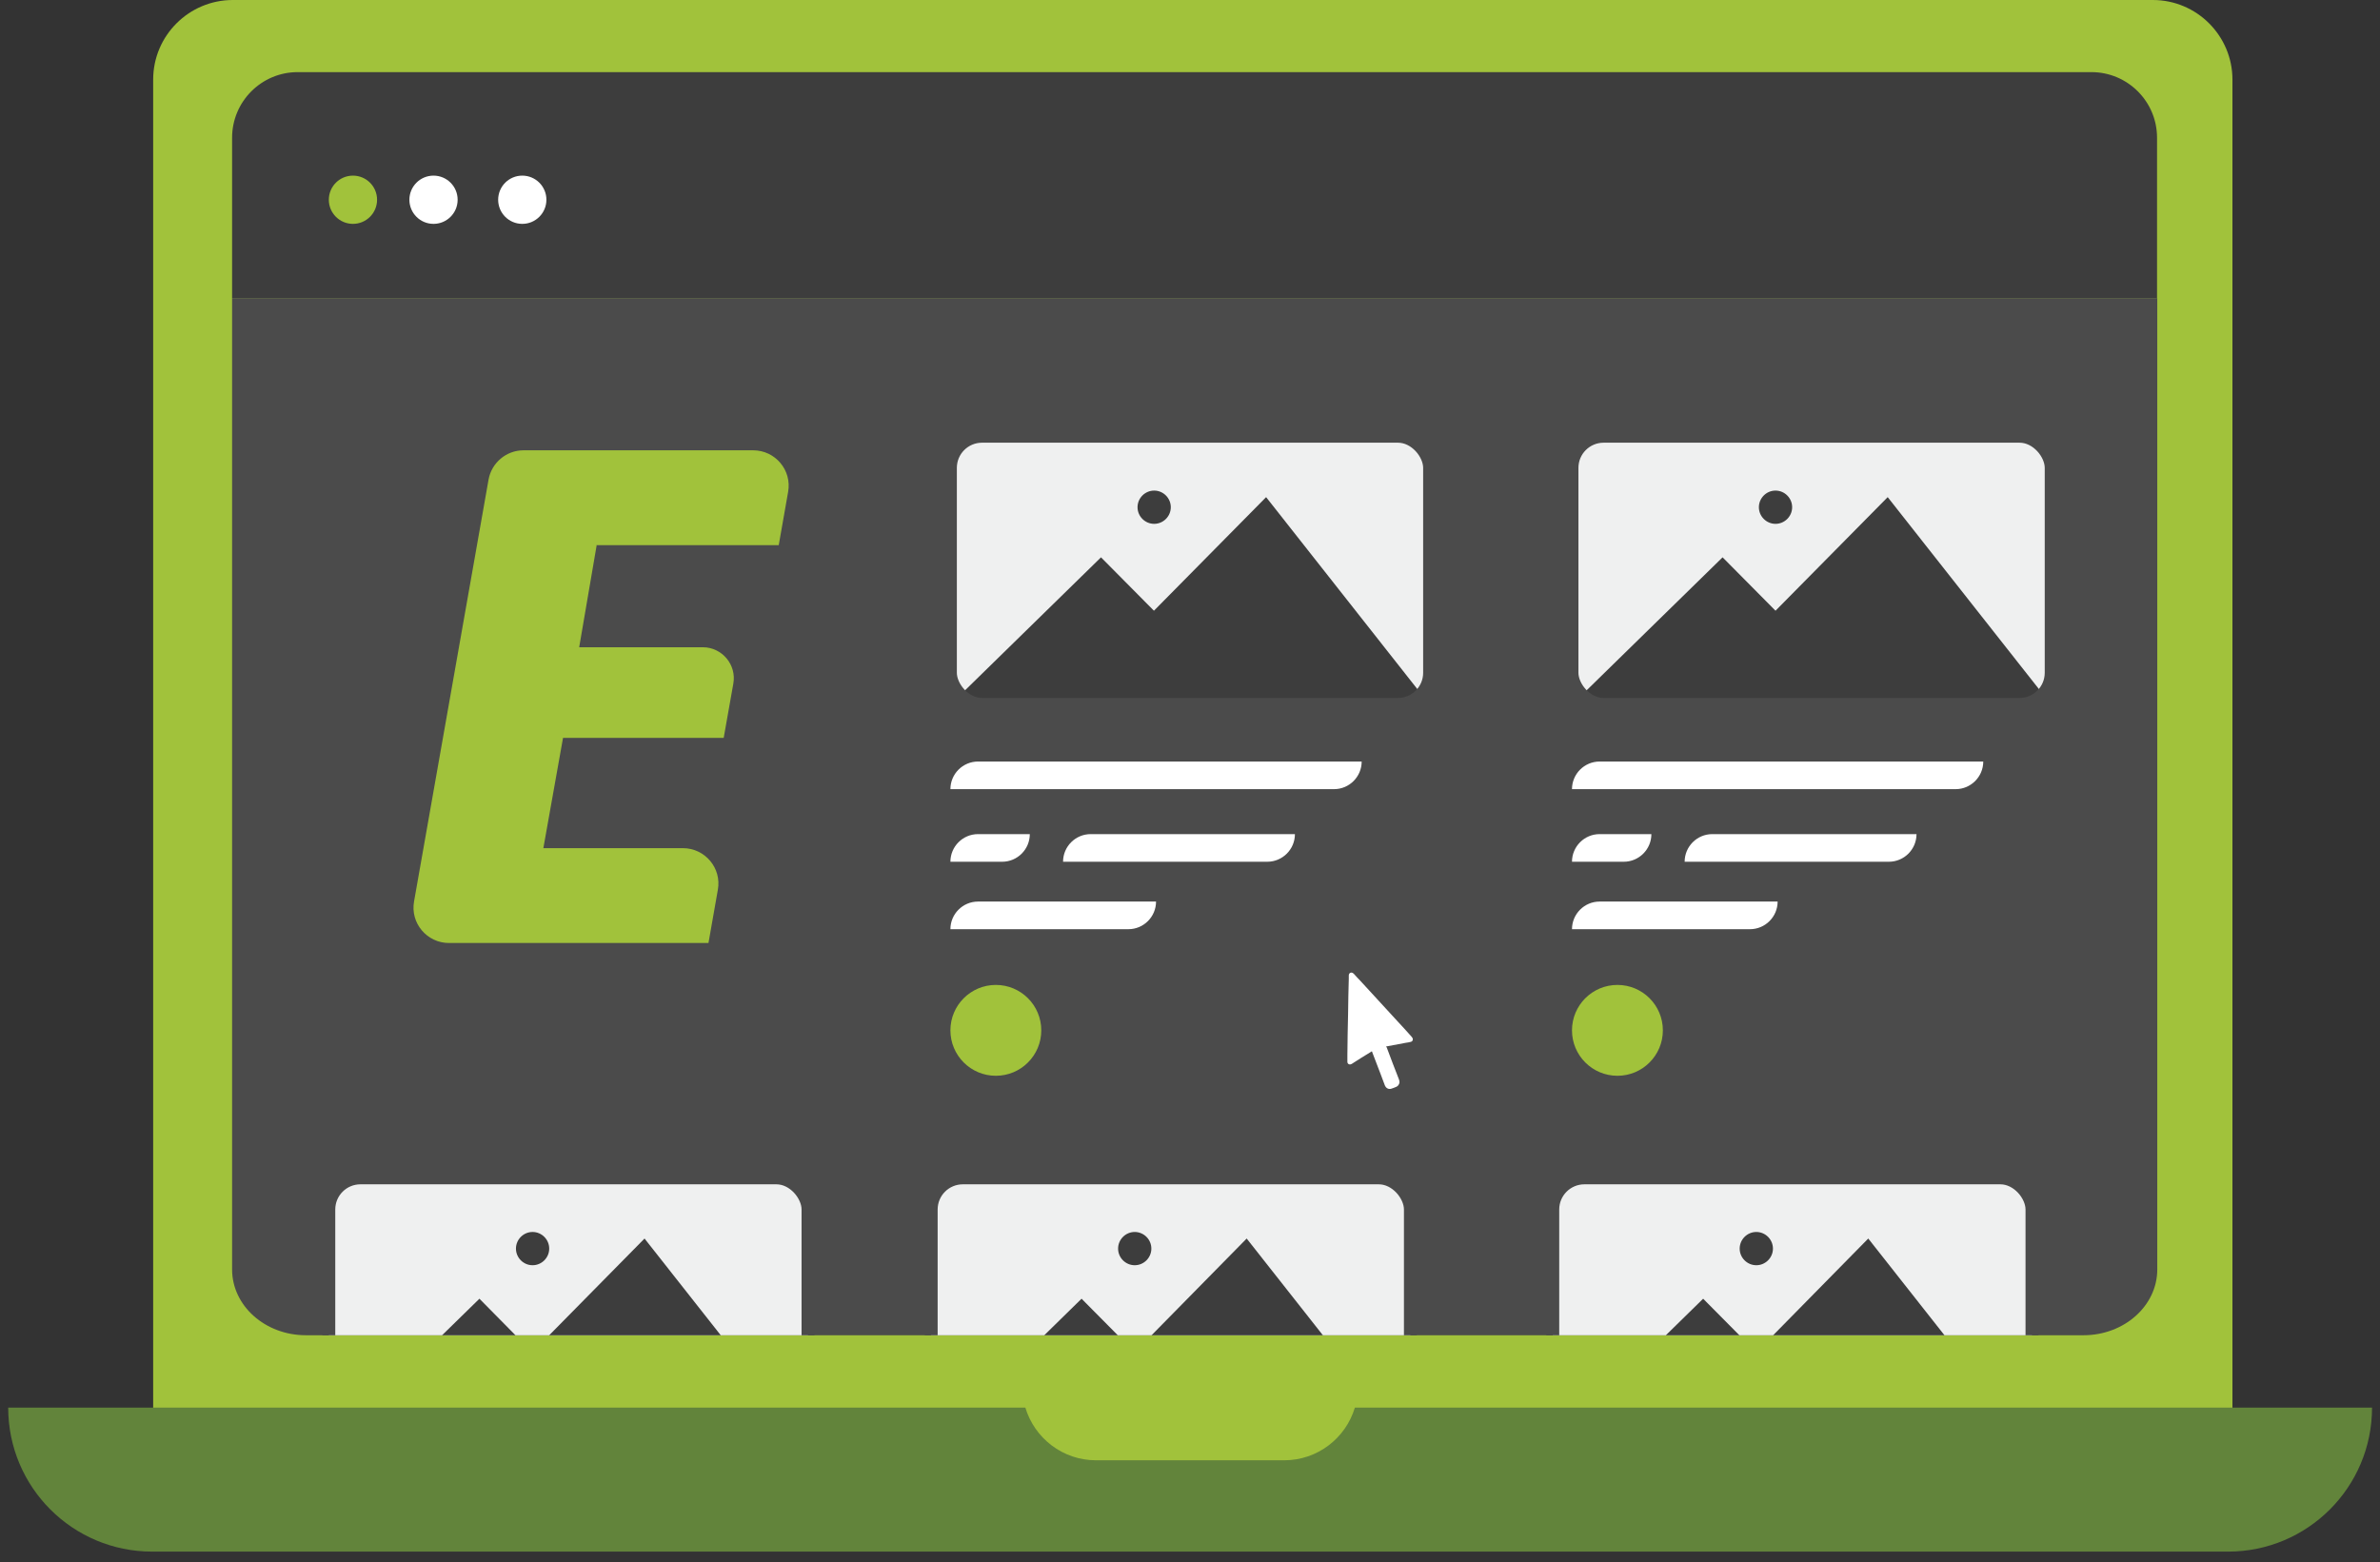<?xml version="1.0" encoding="UTF-8"?>
<svg id="Camada_2" data-name="Camada 2" xmlns="http://www.w3.org/2000/svg" xmlns:xlink="http://www.w3.org/1999/xlink" viewBox="0 0 101.62 66.72">
  <rect x="0" y="0" width="101.62" height="66.72" fill="#333333" stroke="none"/>
  <defs>
    <style>
      .cls-1 {
        fill: #eff0f0;
      }

      .cls-1, .cls-2, .cls-3, .cls-4, .cls-5, .cls-6, .cls-7 {
        stroke-width: 0px;
      }

      .cls-2 {
        fill: #4b4b4b;
      }

      .cls-8 {
        clip-path: url(#clippath-2);
      }

      .cls-3 {
        fill: #3d3d3d;
      }

      .cls-4, .cls-9 {
        fill: none;
      }

      .cls-9 {
        stroke: #4b4b4b;
        stroke-miterlimit: 10;
        stroke-width: .55px;
      }

      .cls-10 {
        clip-path: url(#clippath-1);
      }

      .cls-11 {
        clip-path: url(#clippath-4);
      }

      .cls-5 {
        fill: #62843b;
      }

      .cls-12 {
        clip-path: url(#clippath);
      }

      .cls-13 {
        clip-path: url(#clippath-3);
      }

      .cls-6 {
        fill: #fff;
      }

      .cls-14 {
        clip-path: url(#clippath-5);
      }

      .cls-7 {
        fill: #a1c23b;
      }
    </style>
    <clipPath id="clippath">
      <rect class="cls-9" x="40.58" y="18.63" width="20.46" height="11.45" rx="1.35" ry="1.35"/>
    </clipPath>
    <clipPath id="clippath-1">
      <rect class="cls-9" x="67.12" y="18.63" width="20.46" height="11.45" rx="1.35" ry="1.35"/>
    </clipPath>
    <clipPath id="clippath-2">
      <path class="cls-4" d="M9.91,54.21c0,1.55,1.41,2.81,3.15,2.81h75.9c1.74,0,3.15-1.26,3.15-2.81V12.73H9.91v41.48Z"/>
    </clipPath>
    <clipPath id="clippath-3">
      <rect class="cls-9" x="14.04" y="50.3" width="20.46" height="11.45" rx="1.35" ry="1.35"/>
    </clipPath>
    <clipPath id="clippath-4">
      <rect class="cls-9" x="39.76" y="50.3" width="20.46" height="11.45" rx="1.35" ry="1.35"/>
    </clipPath>
    <clipPath id="clippath-5">
      <rect class="cls-9" x="66.3" y="50.3" width="20.46" height="11.45" rx="1.35" ry="1.35"/>
    </clipPath>
  </defs>
  <g>
    <g>
      <path class="cls-7" d="M9.94,0h81.98c1.88,0,3.4,1.53,3.4,3.4v57.77c0,1.88-1.52,3.4-3.4,3.4H9.94c-1.88,0-3.4-1.53-3.4-3.4V3.4c0-1.88,1.53-3.4,3.4-3.4Z"/>
      <path class="cls-5" d="M43.78,60.11c.39,1.3,1.59,2.25,3.02,2.25h8.03c1.43,0,2.63-.95,3.02-2.25h43.43c0,3.4-2.75,6.15-6.15,6.15H6.5c-3.4,0-6.15-2.75-6.15-6.15h43.43Z"/>
      <path class="cls-3" d="M89.29,3.08H12.71c-1.55,0-2.8,1.26-2.8,2.8v6.85h82.19v-6.85c0-1.55-1.26-2.8-2.8-2.8Z"/>
      <circle class="cls-7" cx="15.07" cy="8.53" r="1.03"/>
      <circle class="cls-6" cx="18.51" cy="8.53" r="1.03"/>
      <circle class="cls-6" cx="22.3" cy="8.53" r="1.03"/>
      <path class="cls-2" d="M9.91,54.21c0,1.55,1.41,2.81,3.15,2.81h75.9c1.74,0,3.15-1.26,3.15-2.81V12.73H9.91v41.48Z"/>
      <g>
        <path class="cls-6" d="M56.96,33.7h-16.38c0-.65.53-1.18,1.18-1.18h16.38c0,.65-.53,1.18-1.18,1.18Z"/>
        <path class="cls-6" d="M48.18,39.68h-7.6c0-.65.53-1.18,1.18-1.18h7.6c0,.65-.53,1.18-1.18,1.18Z"/>
        <path class="cls-6" d="M42.79,36.8h-2.21c0-.65.53-1.18,1.18-1.18h2.21c0,.65-.53,1.18-1.18,1.18Z"/>
        <path class="cls-6" d="M54.11,36.8h-8.72c0-.65.53-1.18,1.18-1.18h8.72c0,.65-.53,1.18-1.18,1.18Z"/>
      </g>
      <g>
        <rect class="cls-1" x="40.58" y="18.63" width="20.46" height="11.45" rx="1.35" ry="1.35"/>
        <path class="cls-3" d="M49.99,21.66c0-.39-.32-.71-.71-.71s-.71.32-.71.71.32.71.71.71.71-.32.71-.71Z"/>
        <g>
          <g class="cls-12">
            <polygon class="cls-3" points="40.58 30.09 47.01 23.8 49.27 26.08 54.06 21.23 61.04 30.09 40.58 30.09"/>
          </g>
          <rect class="cls-9" x="40.58" y="18.63" width="20.46" height="11.45" rx="1.35" ry="1.35"/>
        </g>
      </g>
      <circle class="cls-7" cx="42.52" cy="44" r="1.94"/>
      <g>
        <path class="cls-6" d="M83.5,33.7h-16.38c0-.65.53-1.18,1.18-1.18h16.38c0,.65-.53,1.18-1.18,1.18Z"/>
        <path class="cls-6" d="M74.72,39.68h-7.6c0-.65.53-1.18,1.18-1.18h7.6c0,.65-.53,1.18-1.18,1.18Z"/>
        <path class="cls-6" d="M69.33,36.8h-2.21c0-.65.53-1.18,1.18-1.18h2.21c0,.65-.53,1.18-1.18,1.18Z"/>
        <path class="cls-6" d="M80.65,36.8h-8.72c0-.65.53-1.18,1.18-1.18h8.72c0,.65-.53,1.18-1.18,1.18Z"/>
      </g>
      <g>
        <rect class="cls-1" x="67.12" y="18.63" width="20.46" height="11.45" rx="1.35" ry="1.35"/>
        <path class="cls-3" d="M76.52,21.66c0-.39-.32-.71-.71-.71s-.71.32-.71.71.32.71.71.71.71-.32.71-.71Z"/>
        <g>
          <g class="cls-10">
            <polygon class="cls-3" points="67.12 30.09 73.55 23.8 75.81 26.08 80.6 21.23 87.58 30.09 67.12 30.09"/>
          </g>
          <rect class="cls-9" x="67.12" y="18.63" width="20.46" height="11.45" rx="1.35" ry="1.35"/>
        </g>
      </g>
      <circle class="cls-7" cx="69.06" cy="44" r="1.94"/>
      <g class="cls-8">
        <g>
          <rect class="cls-1" x="14.04" y="50.3" width="20.46" height="11.45" rx="1.35" ry="1.35"/>
          <path class="cls-3" d="M23.45,53.32c0-.39-.32-.71-.71-.71s-.71.32-.71.71.32.71.71.71.71-.32.71-.71Z"/>
          <g>
            <g class="cls-13">
              <polygon class="cls-3" points="14.04 61.75 20.47 55.46 22.73 57.75 27.52 52.89 34.5 61.75 14.04 61.75"/>
            </g>
            <rect class="cls-9" x="14.04" y="50.3" width="20.46" height="11.45" rx="1.35" ry="1.35"/>
          </g>
        </g>
        <g>
          <rect class="cls-1" x="39.76" y="50.3" width="20.46" height="11.45" rx="1.35" ry="1.35"/>
          <path class="cls-3" d="M49.16,53.32c0-.39-.32-.71-.71-.71s-.71.32-.71.71.32.71.71.71.71-.32.71-.71Z"/>
          <g>
            <g class="cls-11">
              <polygon class="cls-3" points="39.76 61.75 46.18 55.46 48.45 57.75 53.23 52.89 60.21 61.75 39.76 61.75"/>
            </g>
            <rect class="cls-9" x="39.76" y="50.3" width="20.46" height="11.45" rx="1.35" ry="1.35"/>
          </g>
        </g>
        <g>
          <rect class="cls-1" x="66.3" y="50.3" width="20.46" height="11.45" rx="1.35" ry="1.35"/>
          <path class="cls-3" d="M75.7,53.32c0-.39-.32-.71-.71-.71s-.71.32-.71.71.32.71.71.71.71-.32.71-.71Z"/>
          <g>
            <g class="cls-14">
              <polygon class="cls-3" points="66.3 61.75 72.72 55.46 74.99 57.75 79.77 52.89 86.75 61.75 66.3 61.75"/>
            </g>
            <rect class="cls-9" x="66.3" y="50.3" width="20.46" height="11.45" rx="1.35" ry="1.35"/>
          </g>
        </g>
      </g>
    </g>
    <path class="cls-6" d="M58.59,44.88s-.03.02-.04.03c-.28.17-.55.34-.83.52,0,0-.01,0-.02.01-.08.04-.17,0-.17-.1,0-.1,0-.19,0-.29,0-.59.02-1.18.03-1.76,0-.5.02-1,.03-1.5,0-.04,0-.09,0-.13,0-.05.02-.1.07-.12.05-.02.09,0,.14.04.09.1.18.2.27.29.53.57,1.05,1.15,1.58,1.72.21.23.42.45.62.68.01.01.02.02.03.04.05.07.02.16-.06.18-.07.02-.14.03-.21.04-.27.05-.53.1-.8.15-.01,0-.02,0-.04,0,0,.02.01.04.02.05.17.45.34.91.52,1.36.02.05.03.1.02.16-.02.07-.06.13-.13.16-.07.03-.14.06-.21.08-.12.04-.23-.02-.28-.14-.06-.16-.12-.32-.18-.48-.12-.31-.24-.62-.36-.94,0-.01,0-.02-.02-.04Z"/>
  </g>
  <path class="cls-7" d="M25.48,23.26l-.75,4.38h5.28c.82,0,1.45.75,1.3,1.56l-.41,2.31h-6.86l-.84,4.71h5.96c.94,0,1.66.85,1.49,1.78l-.4,2.27h-11.08c-.94,0-1.66-.85-1.49-1.78l3.18-18.01c.13-.72.76-1.25,1.49-1.25h9.81c.94,0,1.66.85,1.49,1.78l-.4,2.27h-7.76Z"/>
</svg>